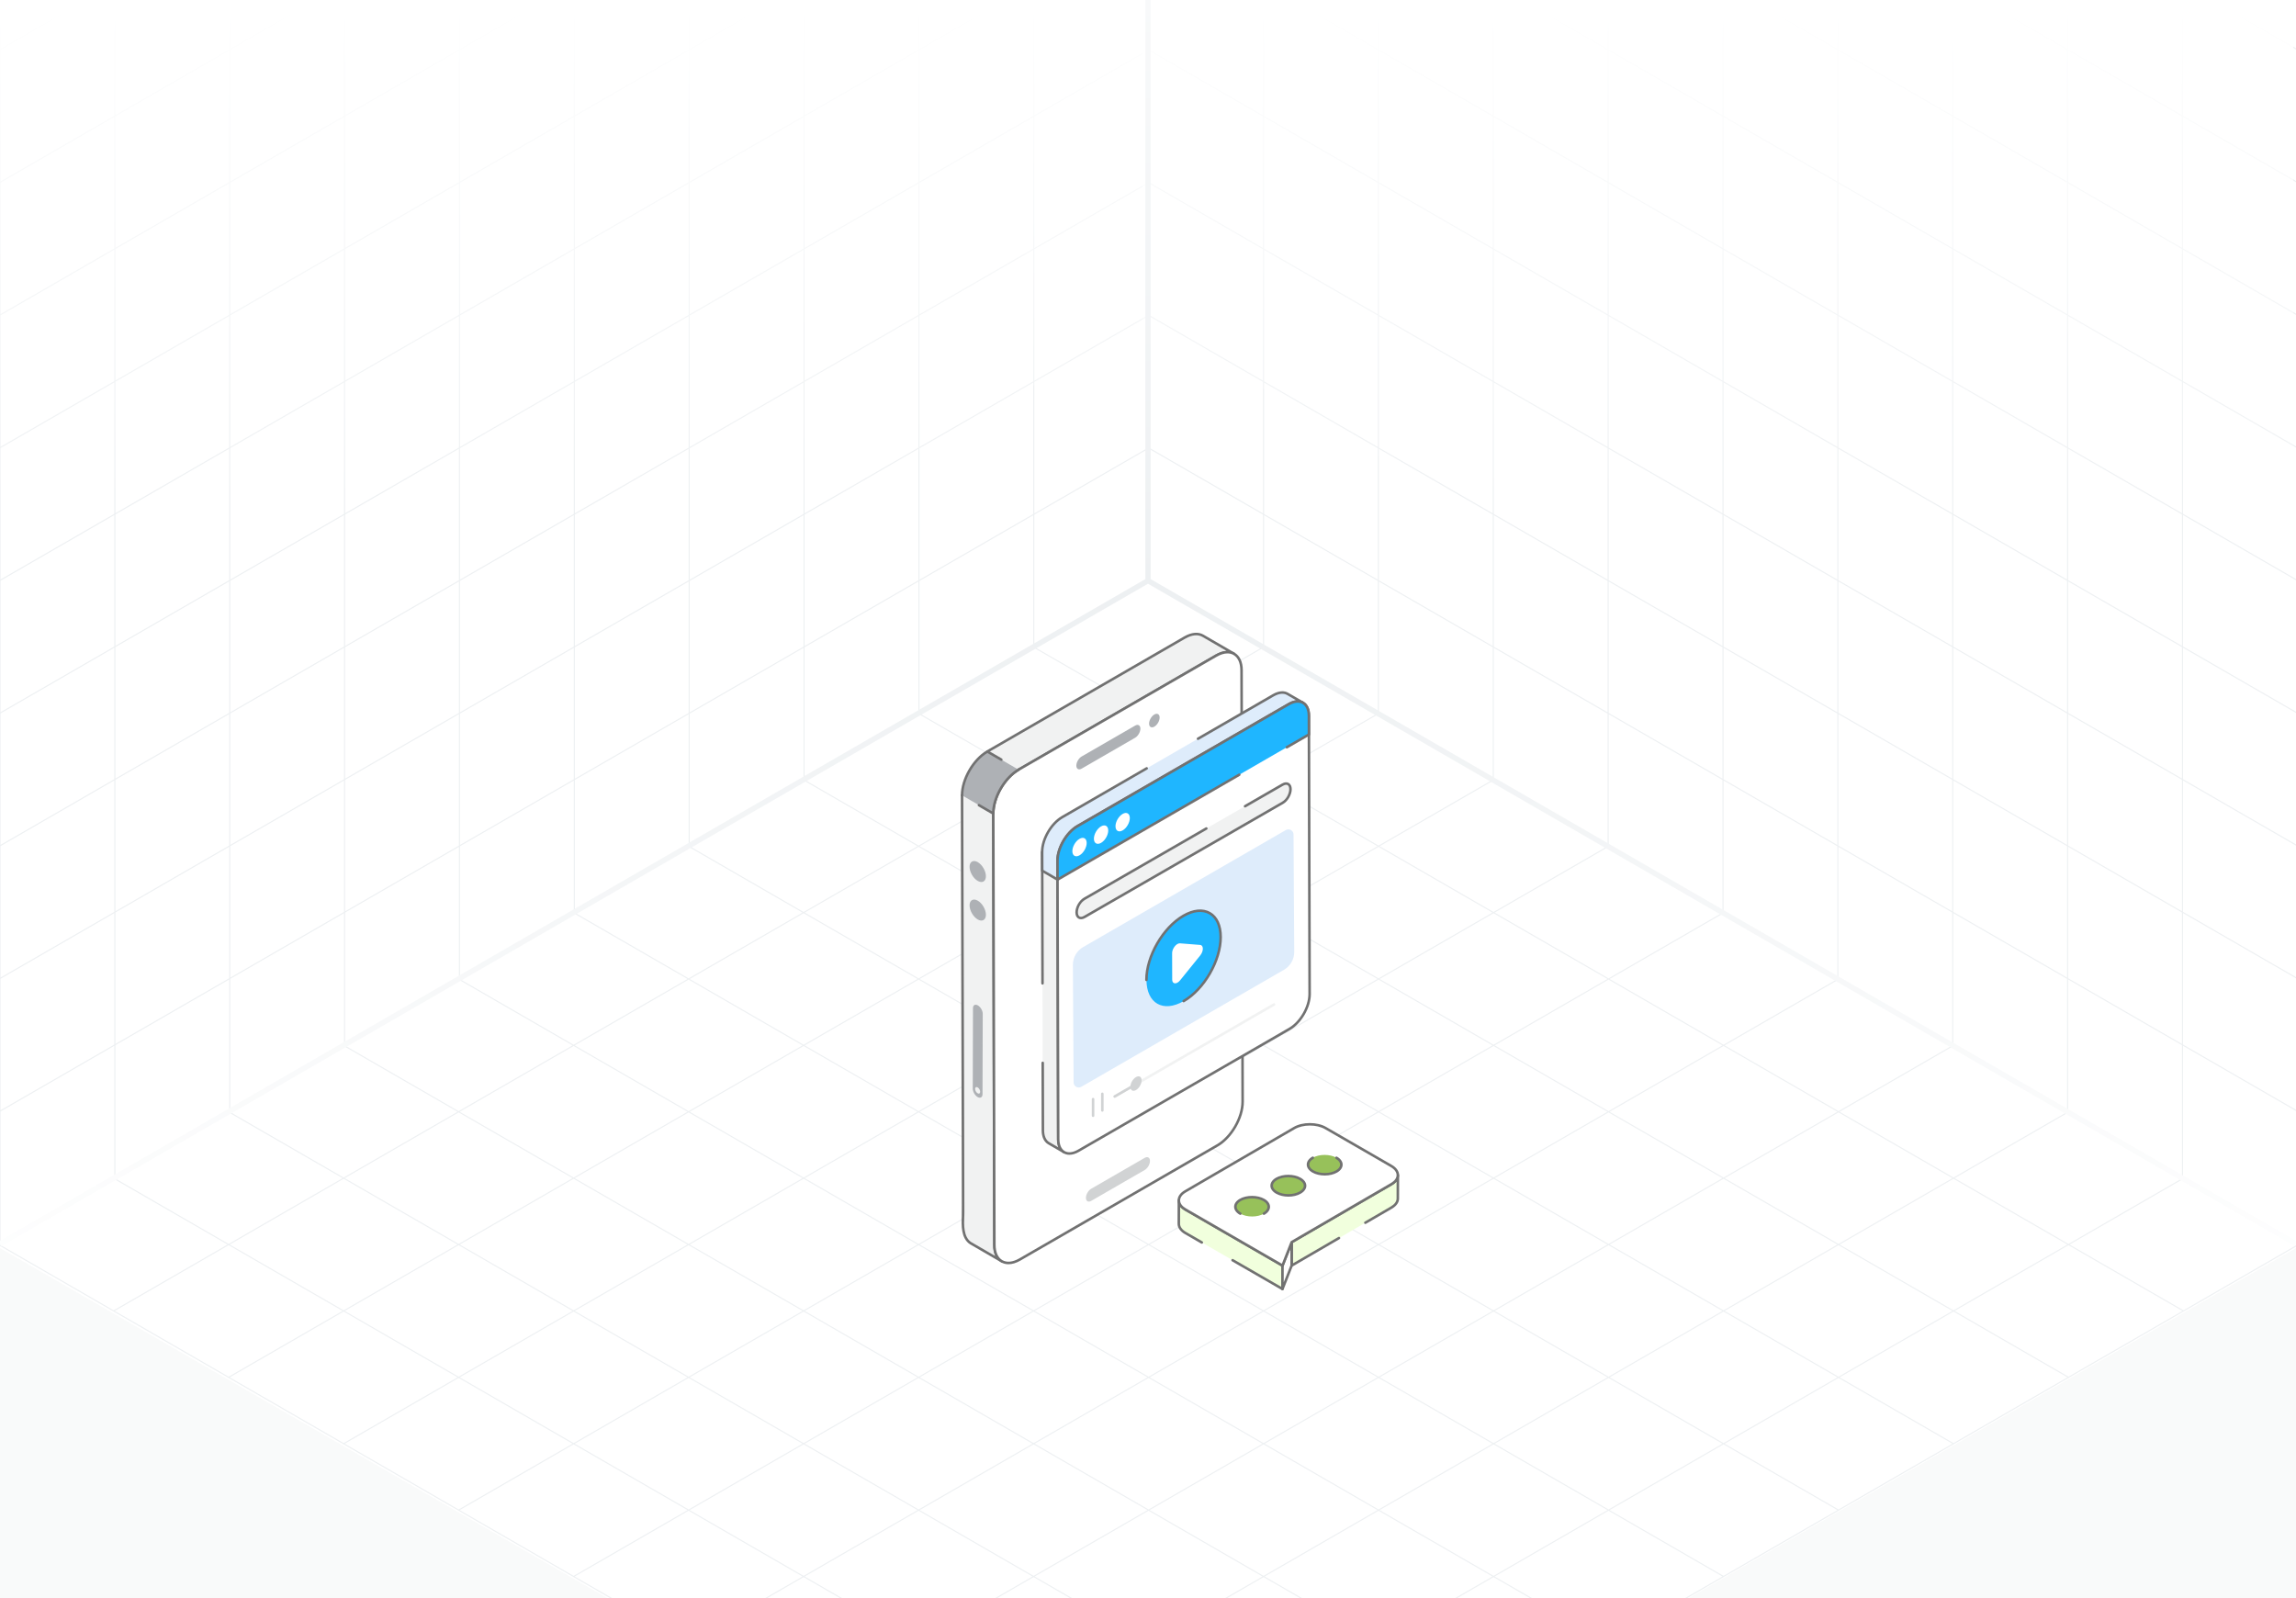 <svg width="431" height="300" viewBox="0 0 431 300" fill="none" xmlns="http://www.w3.org/2000/svg">
<rect x="0" y="0" width="431" height="300" fill="#333333" stroke="none"/>
<g clip-path="url(#clip0_2018_41222)">
<rect width="431" height="300" fill="white"/>
<path d="M237.193 121.463L21.336 246.088M258.779 133.925L42.922 258.55M280.365 146.388L64.507 271.013M301.95 158.85L86.093 283.475M323.536 171.313L107.679 295.938M345.122 183.775L129.265 308.4M366.707 196.238L150.85 320.863M388.293 208.7L172.436 333.325M409.879 221.163L194.022 345.788M194.022 121.463L409.879 246.088M172.436 133.925L388.293 258.55M150.85 146.388L366.707 271.013M129.265 158.85L345.122 283.475M107.679 171.313L323.536 295.938M86.093 183.775L301.95 308.4M64.507 196.238L280.365 320.863M42.922 208.7L258.779 333.325M21.336 221.163L237.193 345.788M215.607 109L-0.25 233.625L215.607 358.25L431.464 233.625L215.607 109Z" stroke="#EDF0F2" stroke-width="0.199"/>
<path d="M237.188 -127.629V121.454M258.75 -115.18V133.904M280.313 -102.731V146.353M301.876 -90.281V158.802M323.438 -77.832V171.251M345.001 -65.383V183.7M366.564 -52.934V196.15M388.126 -40.484V208.599M409.689 -28.035V221.048M215.625 -115.17L431.251 9.322M215.625 -90.261L431.251 34.23M215.625 -65.353L431.251 59.139M215.625 -40.445L431.251 84.047M215.625 -15.536L431.251 108.956M215.625 9.372L431.251 133.864M215.625 34.28L431.251 158.772M215.625 59.189L431.251 183.681M215.625 84.097L431.251 208.589M215.625 -140.078V109.005L431.251 233.497V-15.586L215.625 -140.078Z" stroke="#EDF0F2" stroke-width="0.199"/>
<path d="M194.062 -127.629V121.454M172.5 -115.18V133.904M150.937 -102.731V146.353M129.374 -90.281V158.802M107.812 -77.832V171.251M86.249 -65.383V183.7M64.686 -52.934V196.15M43.124 -40.484V208.599M21.561 -28.035V221.048M215.625 -115.17L-0.001 9.322M215.625 -90.261L-0.001 34.23M215.625 -65.353L-0.001 59.139M215.625 -40.445L-0.001 84.047M215.625 -15.536L-0.001 108.956M215.625 9.372L-0.001 133.864M215.625 34.28L-0.001 158.772M215.625 59.189L-0.001 183.681M215.625 84.097L-0.001 208.589M215.625 -140.078V109.005L-0.001 233.497V-15.586L215.625 -140.078Z" stroke="#EDF0F2" stroke-width="0.199"/>
<path d="M215.5 0L-0.5 0V184.5L215.5 60L215.5 0Z" fill="url(#paint0_linear_2018_41222)"/>
<path d="M214.5 0L430.5 0V184.5L214.5 60L214.5 0Z" fill="url(#paint1_linear_2018_41222)"/>
<path d="M215.5 418.5H431.5V234L215.5 358.5L215.5 418.5Z" fill="#F9FAFA"/>
<path d="M215.5 418.5H-0.5V234L215.5 358.5L215.5 418.5Z" fill="#F9FAFA"/>
<path d="M0 233.5L215.5 109M215.5 109L431 233.5M215.5 109V0" stroke="url(#paint2_radial_2018_41222)"/>
<path d="M188.054 236.762L182.187 233.358C180.354 232.128 180.796 228.736 180.796 227.562L180.592 149.301L186.46 152.715L186.664 233.706C186.664 235.208 187.196 236.271 188.054 236.762Z" fill="#F1F2F2"/>
<path d="M231.672 122.743C230.803 122.243 229.607 122.314 228.278 123.081L191.211 144.487L185.344 141.072L222.41 119.666C223.739 118.91 224.935 118.838 225.804 119.339L231.672 122.743Z" fill="#F1F2F2"/>
<path d="M188.055 237.002C188.014 237.002 187.974 236.992 187.936 236.97C187.928 236.966 187.918 236.96 187.909 236.955L182.067 233.566C180.374 232.465 180.471 229.974 180.536 228.326C180.571 227.461 180.541 225.474 180.354 149.303C180.353 149.17 180.46 149.062 180.592 149.062H180.593C180.725 149.062 180.832 149.169 180.832 149.301C181.042 234.414 181.059 227.235 181.014 228.345C180.954 229.885 180.862 232.212 182.318 233.158L186.854 235.789C186.573 235.223 186.426 234.518 186.426 233.707L186.221 152.717C186.221 152.584 186.328 152.477 186.46 152.477H186.461C186.593 152.477 186.7 152.583 186.7 152.715L186.904 233.706C186.904 235.062 187.346 236.067 188.15 236.541L188.175 236.556C188.289 236.622 188.328 236.767 188.263 236.882C188.218 236.959 188.138 237.002 188.055 237.002Z" fill="#717171"/>
<path d="M191.212 144.723C191.13 144.723 191.049 144.68 191.005 144.604C190.939 144.49 190.978 144.343 191.093 144.276L228.159 122.871C228.885 122.453 229.59 122.224 230.24 122.186L225.685 119.543C224.859 119.067 223.739 119.182 222.529 119.872L185.464 141.277C185.349 141.342 185.203 141.303 185.138 141.189C185.071 141.075 185.111 140.929 185.225 140.862L222.291 119.456C223.655 118.682 224.945 118.566 225.924 119.129L231.791 122.534C231.792 122.534 231.792 122.534 231.792 122.534L231.793 122.535C231.907 122.6 231.946 122.747 231.88 122.861C231.813 122.976 231.668 123.014 231.553 122.949C230.724 122.471 229.603 122.59 228.399 123.286L191.332 144.691C191.294 144.713 191.253 144.723 191.212 144.723Z" fill="#717171"/>
<path d="M233.264 206.797C233.273 209.829 231.145 213.51 228.506 215.026L191.445 236.433C188.806 237.949 186.669 236.734 186.66 233.702L186.459 152.709C186.45 149.686 188.578 145.996 191.208 144.48L228.278 123.082C230.908 121.557 233.054 122.781 233.063 125.804L233.264 206.797Z" fill="white"/>
<path d="M189.302 237.325C188.805 237.325 188.344 237.209 187.936 236.973C186.963 236.412 186.424 235.251 186.42 233.702L186.219 152.708C186.21 149.609 188.394 145.824 191.088 144.272L228.157 122.874C229.51 122.09 230.796 121.97 231.779 122.533C232.756 123.095 233.297 124.255 233.301 125.802L233.503 206.795C233.512 209.898 231.324 213.682 228.625 215.232L191.564 236.639C190.77 237.095 190 237.325 189.302 237.325ZM230.416 122.662C229.802 122.662 229.114 122.872 228.397 123.288L191.327 144.687C188.766 146.162 186.688 149.761 186.697 152.706L186.898 233.7C186.902 235.071 187.356 236.086 188.175 236.559C189.001 237.034 190.12 236.917 191.325 236.224L228.386 214.817C230.952 213.344 233.033 209.745 233.024 206.797L232.823 125.804C232.819 124.435 232.363 123.421 231.54 122.948C231.208 122.757 230.828 122.662 230.416 122.662Z" fill="#717171"/>
<path d="M213.079 136.213C213.624 135.898 214.071 136.153 214.073 136.78C214.074 137.414 213.63 138.175 213.085 138.49L203.043 144.288C202.498 144.603 202.051 144.356 202.049 143.721C202.047 143.095 202.491 142.326 203.036 142.011L213.079 136.213Z" fill="#AEB1B5"/>
<path d="M217.392 135.672C217.779 135.005 217.78 134.282 217.394 134.058C217.008 133.833 216.38 134.192 215.993 134.859C215.605 135.526 215.604 136.248 215.99 136.473C216.377 136.697 217.004 136.339 217.392 135.672Z" fill="#AEB1B5"/>
<path d="M186.46 152.713L180.594 149.304C180.585 146.278 182.711 142.595 185.345 141.074L191.211 144.483C188.577 146.004 186.451 149.687 186.46 152.713Z" fill="#AEB1B5"/>
<path d="M186.459 152.955C186.417 152.955 186.376 152.944 186.339 152.922L183.645 151.357C183.53 151.291 183.491 151.145 183.558 151.03C183.624 150.916 183.771 150.876 183.885 150.944L186.231 152.307C186.403 149.292 188.514 145.766 191.091 144.278C191.205 144.212 191.351 144.251 191.418 144.366C191.484 144.48 191.445 144.627 191.33 144.693C188.768 146.172 186.69 149.771 186.698 152.715C186.699 152.801 186.653 152.88 186.578 152.923C186.542 152.945 186.5 152.955 186.459 152.955Z" fill="#717171"/>
<path d="M180.595 149.544C180.463 149.544 180.356 149.438 180.355 149.306C180.347 146.209 182.532 142.423 185.227 140.867C185.301 140.824 185.394 140.826 185.466 140.868L188.085 142.39C188.199 142.456 188.238 142.602 188.172 142.717C188.105 142.83 187.958 142.869 187.845 142.803L185.347 141.352C182.839 142.872 180.826 146.406 180.834 149.304C180.835 149.437 180.728 149.544 180.596 149.544C180.595 149.544 180.595 149.544 180.595 149.544Z" fill="#717171"/>
<path d="M183.568 188.739C184.07 189.028 184.479 189.722 184.478 190.314L184.435 205.406C184.433 205.99 184.021 206.225 183.52 205.935C183.011 205.642 182.602 204.932 182.604 204.348L182.646 189.257C182.648 188.664 183.06 188.445 183.568 188.739ZM183.522 205.231C183.786 205.384 183.996 205.256 183.997 204.952C183.998 204.648 183.789 204.279 183.525 204.127C183.253 203.97 183.044 204.097 183.043 204.401C183.042 204.705 183.25 205.074 183.522 205.231Z" fill="#AEB1B5"/>
<path d="M184.626 165.472C185.223 165.124 185.222 164.006 184.622 162.974C184.022 161.942 183.051 161.387 182.453 161.734C181.856 162.082 181.857 163.2 182.457 164.232C183.057 165.264 184.028 165.819 184.626 165.472Z" fill="#AEB1B5"/>
<path d="M184.628 172.706C185.225 172.359 185.224 171.24 184.624 170.208C184.024 169.176 183.053 168.621 182.455 168.969C181.858 169.316 181.859 170.434 182.459 171.466C183.059 172.498 184.03 173.053 184.628 172.706Z" fill="#AEB1B5"/>
<path d="M214.877 217.354C215.423 217.039 215.87 217.294 215.871 217.92C215.873 218.554 215.429 219.316 214.884 219.631L204.842 225.429C204.296 225.743 203.849 225.496 203.848 224.862C203.846 224.236 204.29 223.466 204.835 223.152L214.877 217.354Z" fill="#D1D3D4"/>
<path d="M195.696 184.591L195.631 159.934L198.509 161.602L198.648 213.857C198.648 215.053 199.075 215.886 199.758 216.281L196.879 214.613C196.195 214.218 195.768 213.375 195.768 212.179L195.735 199.522" fill="#F1F2F2"/>
<path d="M199.759 216.522C199.718 216.522 199.677 216.511 199.639 216.49C199.638 216.489 199.637 216.489 199.637 216.488L196.759 214.822C195.967 214.363 195.53 213.424 195.53 212.179L195.497 199.524C195.496 199.391 195.603 199.284 195.736 199.284H195.736C195.868 199.284 195.975 199.39 195.975 199.522L196.008 212.179C196.008 213.246 196.36 214.037 196.999 214.407L198.692 215.388C198.506 214.957 198.409 214.441 198.409 213.858L198.271 161.742L195.872 160.35L195.936 184.591C195.937 184.724 195.83 184.831 195.697 184.831H195.697C195.565 184.831 195.458 184.725 195.458 184.593L195.393 159.935C195.393 159.849 195.438 159.77 195.512 159.727C195.587 159.684 195.678 159.686 195.752 159.728L198.63 161.397C198.703 161.439 198.749 161.517 198.749 161.602L198.888 213.857C198.888 214.918 199.24 215.706 199.879 216.075H199.879C199.993 216.141 200.032 216.288 199.966 216.402C199.922 216.479 199.841 216.522 199.759 216.522Z" fill="#717171"/>
<path d="M241.898 132.197C243.991 130.989 245.694 131.951 245.701 134.356L245.84 186.604C245.847 189.009 244.155 191.94 242.062 193.148L202.448 216.02C200.355 217.228 198.652 216.257 198.645 213.853L198.506 161.604C198.499 159.2 200.191 156.277 202.284 155.069L241.898 132.197Z" fill="white"/>
<path d="M200.746 216.779C200.343 216.779 199.969 216.684 199.637 216.493C198.846 216.038 198.408 215.1 198.405 213.853L198.266 161.604C198.259 159.13 200.007 156.104 202.163 154.86L241.777 131.988C242.872 131.357 243.913 131.261 244.71 131.719C245.499 132.173 245.935 133.109 245.939 134.354L246.079 186.602C246.085 189.081 244.337 192.11 242.181 193.355L202.566 216.226C201.929 216.593 201.309 216.779 200.746 216.779ZM242.017 132.403L202.403 155.275C200.379 156.443 198.738 159.281 198.744 161.602L198.883 213.851C198.886 214.921 199.239 215.712 199.876 216.079C200.518 216.448 201.389 216.354 202.327 215.811L241.942 192.94C243.965 191.772 245.607 188.93 245.6 186.604L245.461 134.356C245.457 133.289 245.107 132.499 244.471 132.134C243.83 131.765 242.958 131.859 242.017 132.403Z" fill="#717171"/>
<path d="M224.883 138.678L239.014 130.517C240.075 129.91 241.029 129.852 241.723 130.267L244.597 131.931C243.903 131.536 242.958 131.584 241.898 132.201L202.281 155.065C200.19 156.27 198.493 159.19 198.503 161.6V161.61L198.512 165.118L195.638 163.444L195.629 159.936C195.619 157.526 197.316 154.605 199.408 153.391L215.253 144.24" fill="#DEECFB"/>
<path d="M198.513 165.356C198.472 165.356 198.43 165.345 198.393 165.323L195.519 163.649C195.445 163.606 195.4 163.529 195.4 163.444L195.391 159.935C195.38 157.465 197.129 154.436 199.288 153.183L215.134 144.03C215.248 143.965 215.394 144.003 215.461 144.118C215.527 144.232 215.488 144.379 215.373 144.445L199.528 153.597C197.502 154.772 195.86 157.615 195.869 159.933L195.878 163.305L198.273 164.7L198.265 161.608C198.254 159.125 200.003 156.1 202.162 154.856L241.779 131.991C242.303 131.687 242.817 131.506 243.298 131.452L241.604 130.472C240.963 130.087 240.086 130.178 239.134 130.723L225.004 138.884C224.889 138.949 224.742 138.91 224.677 138.796C224.611 138.682 224.65 138.536 224.764 138.469L238.895 130.308C240.004 129.674 241.053 129.584 241.847 130.059L244.718 131.721C244.832 131.788 244.871 131.934 244.805 132.048C244.74 132.163 244.593 132.203 244.48 132.136C243.827 131.767 242.954 131.861 242.019 132.406L202.402 155.271C200.375 156.438 198.734 159.275 198.743 161.597L198.752 165.116C198.752 165.202 198.707 165.281 198.633 165.324C198.596 165.346 198.554 165.356 198.513 165.356Z" fill="#717171"/>
<path d="M232.633 145.43L198.519 165.128L198.51 161.609C198.5 159.2 200.197 156.279 202.288 155.074L241.905 132.2C243.997 130.996 245.703 131.95 245.703 134.36L245.712 137.878L241.562 140.274" fill="#1FB6FF"/>
<path d="M198.518 165.365C198.477 165.365 198.436 165.355 198.399 165.333C198.325 165.29 198.279 165.212 198.279 165.127L198.27 161.608C198.259 159.134 200.008 156.109 202.167 154.865L241.784 131.991C242.883 131.36 243.926 131.265 244.721 131.724C245.508 132.179 245.941 133.114 245.941 134.358L245.951 137.875C245.951 137.961 245.905 138.04 245.831 138.083L241.68 140.48C241.565 140.545 241.42 140.507 241.354 140.392C241.288 140.278 241.327 140.132 241.441 140.065L245.472 137.737L245.462 134.359C245.462 133.292 245.114 132.503 244.482 132.138C243.841 131.768 242.967 131.862 242.024 132.406L202.407 155.28C200.38 156.447 198.739 159.285 198.748 161.606L198.757 164.712L232.513 145.221C232.626 145.154 232.773 145.194 232.839 145.309C232.906 145.423 232.866 145.569 232.752 145.636L198.638 165.333C198.601 165.355 198.559 165.365 198.518 165.365Z" fill="#717171"/>
<path d="M202.641 157.466C203.384 157.037 203.987 157.381 203.99 158.234C203.992 159.088 203.392 160.127 202.65 160.556C201.907 160.984 201.303 160.64 201.301 159.787C201.298 158.934 201.898 157.894 202.641 157.466Z" fill="white"/>
<path d="M206.686 155.13C207.428 154.701 208.032 155.045 208.035 155.898C208.037 156.752 207.437 157.791 206.695 158.22C205.952 158.648 205.348 158.304 205.346 157.451C205.343 156.598 205.943 155.558 206.686 155.13Z" fill="white"/>
<path d="M210.739 152.79C211.481 152.361 212.085 152.705 212.087 153.559C212.09 154.412 211.49 155.451 210.747 155.88C210.005 156.309 209.401 155.964 209.398 155.111C209.396 154.258 209.996 153.219 210.739 152.79Z" fill="white"/>
<path d="M209.245 206.067C209.163 206.067 209.082 206.024 209.038 205.948C208.972 205.834 209.011 205.687 209.126 205.62L239.042 188.348C239.156 188.283 239.303 188.322 239.369 188.436C239.435 188.55 239.396 188.697 239.281 188.763L209.365 206.035C209.327 206.057 209.286 206.067 209.245 206.067Z" fill="#F1F2F2"/>
<path d="M209.245 206.073C209.163 206.073 209.082 206.03 209.038 205.954C208.972 205.84 209.011 205.693 209.126 205.627L213.132 203.314C213.245 203.247 213.392 203.286 213.458 203.401C213.525 203.515 213.485 203.662 213.371 203.728L209.365 206.042C209.327 206.063 209.286 206.073 209.245 206.073Z" fill="#D1D3D4"/>
<path d="M205.188 209.684C205.056 209.684 204.949 209.577 204.949 209.445V206.329C204.949 206.197 205.056 206.09 205.188 206.09C205.321 206.09 205.428 206.197 205.428 206.329V209.445C205.428 209.577 205.321 209.684 205.188 209.684Z" fill="#D1D3D4"/>
<path d="M206.927 208.688C206.795 208.688 206.688 208.581 206.688 208.449V205.333C206.688 205.201 206.795 205.094 206.927 205.094C207.059 205.094 207.166 205.201 207.166 205.333V208.449C207.166 208.581 207.059 208.688 206.927 208.688Z" fill="#D1D3D4"/>
<path d="M213.252 204.622C212.668 204.959 212.193 204.688 212.191 204.018C212.189 203.346 212.661 202.529 213.245 202.192C213.829 201.855 214.304 202.125 214.306 202.797C214.308 203.467 213.836 204.285 213.252 204.622Z" fill="#D1D3D4"/>
<path d="M203.328 177.783L241.374 155.818C242.015 155.448 242.817 155.909 242.819 156.65L242.951 178.699C242.955 180.081 242.22 181.359 241.023 182.05L202.979 204.015C202.337 204.385 201.535 203.924 201.533 203.183L201.4 181.134C201.396 179.752 202.131 178.473 203.328 177.783Z" fill="#DEECFB"/>
<path d="M222.196 187.928C218.353 190.146 215.223 188.363 215.211 183.947C215.198 179.522 218.307 174.137 222.15 171.918C226.002 169.694 229.131 171.478 229.144 175.903C229.156 180.319 226.047 185.704 222.196 187.928Z" fill="#1FB6FF"/>
<path d="M222.19 188.164C222.108 188.164 222.027 188.121 221.983 188.044C221.917 187.93 221.956 187.784 222.071 187.717C225.848 185.536 228.912 180.236 228.899 175.901C228.894 173.856 228.21 172.339 226.974 171.628C225.731 170.912 224.058 171.087 222.265 172.123C218.492 174.299 215.433 179.603 215.445 183.943C215.446 184.076 215.339 184.184 215.207 184.184H215.206C215.074 184.184 214.967 184.077 214.967 183.945C214.954 179.451 218.121 173.962 222.025 171.708C223.972 170.584 225.812 170.407 227.213 171.213C228.603 172.013 229.371 173.677 229.378 175.899C229.39 180.387 226.219 185.874 222.31 188.132C222.272 188.154 222.231 188.164 222.19 188.164Z" fill="#717171"/>
<path d="M221.039 184.456C221.203 184.362 221.372 184.217 221.531 184.02L225.299 179.361C225.962 178.544 225.959 177.441 225.293 177.381L221.512 177.081C221.351 177.066 221.181 177.115 221.016 177.211C220.498 177.51 220.027 178.263 220.029 178.928L220.043 183.887C220.045 184.554 220.52 184.756 221.039 184.456Z" fill="white"/>
<path d="M233.717 151.345L240.754 147.291C241.579 146.815 242.247 147.196 242.25 148.143C242.252 149.084 241.588 150.234 240.764 150.71L203.597 172.123C202.772 172.599 202.104 172.219 202.102 171.278C202.099 170.33 202.763 169.181 203.587 168.705L226.45 155.524" fill="#F1F2F2"/>
<path d="M201.863 171.28C201.86 170.241 202.565 169.02 203.468 168.498L226.331 155.318C226.445 155.252 226.591 155.291 226.658 155.406C226.724 155.521 226.684 155.666 226.57 155.733L203.708 168.913C202.024 169.884 201.844 172.866 203.478 171.917L240.646 150.504C242.313 149.542 242.518 146.555 240.875 147.5L233.838 151.554C233.722 151.618 233.577 151.58 233.511 151.466C233.445 151.351 233.484 151.205 233.599 151.139L240.636 147.085C241.634 146.51 242.487 147.024 242.49 148.144C242.493 149.178 241.788 150.397 240.885 150.919L203.717 172.332C202.728 172.902 201.866 172.402 201.863 171.28Z" fill="#717171"/>
<path d="M251.35 232.406L242.471 237.568V233.178L261.19 222.297C261.998 221.831 262.408 221.216 262.408 220.602L262.396 225.002C262.396 225.617 261.987 226.22 261.19 226.687L256.299 229.53" fill="#F1FFDD"/>
<path d="M242.47 237.808C242.429 237.808 242.387 237.797 242.351 237.776C242.276 237.733 242.23 237.654 242.23 237.568V233.179C242.23 233.094 242.276 233.015 242.35 232.972L261.069 222.091C261.775 221.684 262.164 221.158 262.167 220.609V220.602C262.168 220.47 262.275 220.363 262.407 220.363C262.407 220.363 262.407 220.363 262.407 220.363C262.539 220.363 262.646 220.471 262.646 220.603C262.646 220.606 262.646 220.61 262.646 220.614L262.635 225.004C262.635 225.721 262.164 226.393 261.31 226.894L256.418 229.737C256.304 229.804 256.157 229.764 256.091 229.651C256.025 229.536 256.063 229.391 256.178 229.324L261.069 226.481C261.77 226.07 262.156 225.545 262.156 225.004L262.164 221.816C261.947 222.07 261.66 222.303 261.308 222.505L242.709 233.316V237.152L251.229 232.2C251.343 232.133 251.49 232.172 251.556 232.286C251.623 232.401 251.584 232.547 251.469 232.613L242.59 237.775C242.553 237.796 242.511 237.808 242.47 237.808Z" fill="#717171"/>
<path d="M225.604 233.234L222.512 231.451C221.693 230.973 221.283 230.347 221.283 229.733L221.295 225.332C221.295 225.958 221.704 226.572 222.523 227.05L240.753 237.576L240.742 241.966L231.377 236.564" fill="#F1FFDD"/>
<path d="M240.741 242.206C240.7 242.206 240.659 242.196 240.622 242.175L231.257 236.773C231.142 236.706 231.103 236.56 231.169 236.445C231.235 236.331 231.38 236.291 231.496 236.358L240.503 241.553L240.513 237.716L222.403 227.258C222.043 227.048 221.75 226.808 221.53 226.546L221.522 229.735C221.522 230.283 221.926 230.834 222.632 231.245L225.723 233.028C225.837 233.094 225.876 233.24 225.81 233.355C225.744 233.469 225.598 233.507 225.483 233.443L222.392 231.659C221.534 231.159 221.043 230.457 221.043 229.734L221.055 225.332C221.055 225.2 221.162 225.094 221.294 225.094C221.294 225.094 221.294 225.094 221.294 225.094C221.426 225.094 221.533 225.201 221.533 225.333C221.533 225.89 221.927 226.426 222.643 226.844L240.872 237.37C240.946 237.413 240.992 237.492 240.992 237.578L240.98 241.968C240.98 242.053 240.935 242.132 240.861 242.175C240.823 242.196 240.782 242.206 240.741 242.206Z" fill="#717171"/>
<path d="M242.473 233.18L242.464 237.576L240.738 241.98L240.748 237.584L242.473 233.18Z" fill="white"/>
<path d="M240.737 242.219C240.723 242.219 240.708 242.218 240.692 242.214C240.579 242.193 240.498 242.094 240.498 241.979L240.508 237.582C240.508 237.553 240.513 237.523 240.524 237.496L242.25 233.092C242.291 232.985 242.399 232.914 242.517 232.945C242.63 232.965 242.712 233.064 242.712 233.18L242.702 237.576C242.702 237.605 242.697 237.635 242.686 237.662L240.96 242.066C240.924 242.16 240.834 242.219 240.737 242.219ZM240.986 237.629L240.979 240.706L242.224 237.529L242.23 234.453L240.986 237.629Z" fill="#717171"/>
<path d="M261.166 218.876C262.807 219.824 262.816 221.35 261.194 222.292L242.476 233.17L240.75 237.574L222.522 227.05C220.889 226.108 220.881 224.582 222.511 223.634L242.948 211.758C244.569 210.815 247.204 210.815 248.836 211.758L261.166 218.876Z" fill="white"/>
<path d="M240.749 237.814C240.707 237.814 240.666 237.803 240.629 237.782L222.401 227.257C221.533 226.756 221.054 226.075 221.053 225.342C221.051 224.609 221.526 223.929 222.39 223.427L242.827 211.551C244.511 210.572 247.259 210.571 248.955 211.551L261.285 218.668C262.159 219.173 262.641 219.857 262.642 220.595C262.643 221.324 262.171 222 261.313 222.498L242.667 233.335L240.972 237.661C240.946 237.727 240.894 237.777 240.828 237.801C240.802 237.809 240.776 237.814 240.749 237.814ZM245.887 211.288C244.864 211.288 243.843 211.513 243.067 211.965L222.63 223.841C221.92 224.254 221.53 224.786 221.531 225.341C221.532 225.897 221.926 226.43 222.64 226.843L240.627 237.228L242.251 233.084C242.271 233.033 242.307 232.991 242.354 232.964L261.073 222.085C261.777 221.676 262.164 221.147 262.163 220.595C262.163 220.036 261.765 219.499 261.045 219.083L248.716 211.966C247.934 211.514 246.91 211.288 245.887 211.288Z" fill="#717171"/>
<path d="M237.25 225.258C238.478 225.967 238.478 227.119 237.258 227.828C236.038 228.537 234.057 228.537 232.829 227.828C231.601 227.119 231.588 225.967 232.808 225.258C234.027 224.549 236.023 224.549 237.25 225.258Z" fill="#97C15A"/>
<path d="M250.879 217.334C252.106 218.043 252.113 219.191 250.893 219.9C249.673 220.609 247.691 220.609 246.464 219.9C245.236 219.191 245.223 218.039 246.442 217.33C247.662 216.622 249.651 216.626 250.879 217.334Z" fill="#97C15A"/>
<path d="M244.062 221.295C245.29 222.004 245.296 223.152 244.077 223.861C242.85 224.574 240.868 224.574 239.64 223.865C238.413 223.156 238.4 222.004 239.626 221.292C240.846 220.583 242.834 220.586 244.062 221.295Z" fill="#97C15A"/>
<path d="M232.709 228.033C231.303 227.219 231.325 225.841 232.688 225.049C233.974 224.301 236.075 224.302 237.37 225.048C238.765 225.855 238.753 227.233 237.378 228.032C237.264 228.1 237.118 228.06 237.051 227.946C236.985 227.831 237.024 227.686 237.138 227.619C238.206 226.997 238.192 226.075 237.131 225.463C235.968 224.792 234.083 224.792 232.928 225.462C231.864 226.082 231.884 227.004 232.948 227.618C233.222 227.777 232.985 228.19 232.709 228.033Z" fill="#717171"/>
<path d="M246.344 220.111C244.938 219.297 244.96 217.919 246.322 217.127C246.435 217.059 246.583 217.099 246.649 217.213C246.716 217.328 246.677 217.474 246.562 217.54C245.499 218.159 245.518 219.081 246.583 219.696C247.741 220.365 249.621 220.365 250.773 219.697C251.841 219.076 251.819 218.156 250.759 217.545C250.644 217.478 250.605 217.332 250.671 217.218C250.738 217.104 250.884 217.065 250.998 217.13C252.385 217.931 252.395 219.308 251.013 220.11C249.731 220.856 247.64 220.858 246.344 220.111Z" fill="#717171"/>
<path d="M239.519 224.073C238.128 223.269 238.12 221.891 239.505 221.086C240.788 220.34 242.886 220.341 244.181 221.089C245.568 221.891 245.577 223.267 244.196 224.069C242.88 224.834 240.825 224.827 239.519 224.073ZM239.745 221.499C238.673 222.123 238.695 223.045 239.759 223.658C240.918 224.329 242.801 224.328 243.955 223.656C245.024 223.034 245.001 222.115 243.941 221.504C242.778 220.832 240.899 220.829 239.745 221.499Z" fill="#717171"/>
</g>
<defs>
<linearGradient id="paint0_linear_2018_41222" x1="42.029" y1="-4.2209e-08" x2="42.029" y2="95.5" gradientUnits="userSpaceOnUse">
<stop stop-color="white"/>
<stop offset="1" stop-color="white" stop-opacity="0"/>
</linearGradient>
<linearGradient id="paint1_linear_2018_41222" x1="387.971" y1="-4.2209e-08" x2="387.971" y2="95.5" gradientUnits="userSpaceOnUse">
<stop stop-color="white"/>
<stop offset="1" stop-color="white" stop-opacity="0"/>
</linearGradient>
<radialGradient id="paint2_radial_2018_41222" cx="0" cy="0" r="1" gradientUnits="userSpaceOnUse" gradientTransform="translate(215.5 111) rotate(90) scale(185.5 342.4)">
<stop stop-color="#EDF0F2"/>
<stop offset="1" stop-color="white"/>
</radialGradient>
<clipPath id="clip0_2018_41222">
<rect width="431" height="300" fill="white"/>
</clipPath>
</defs>
</svg>
